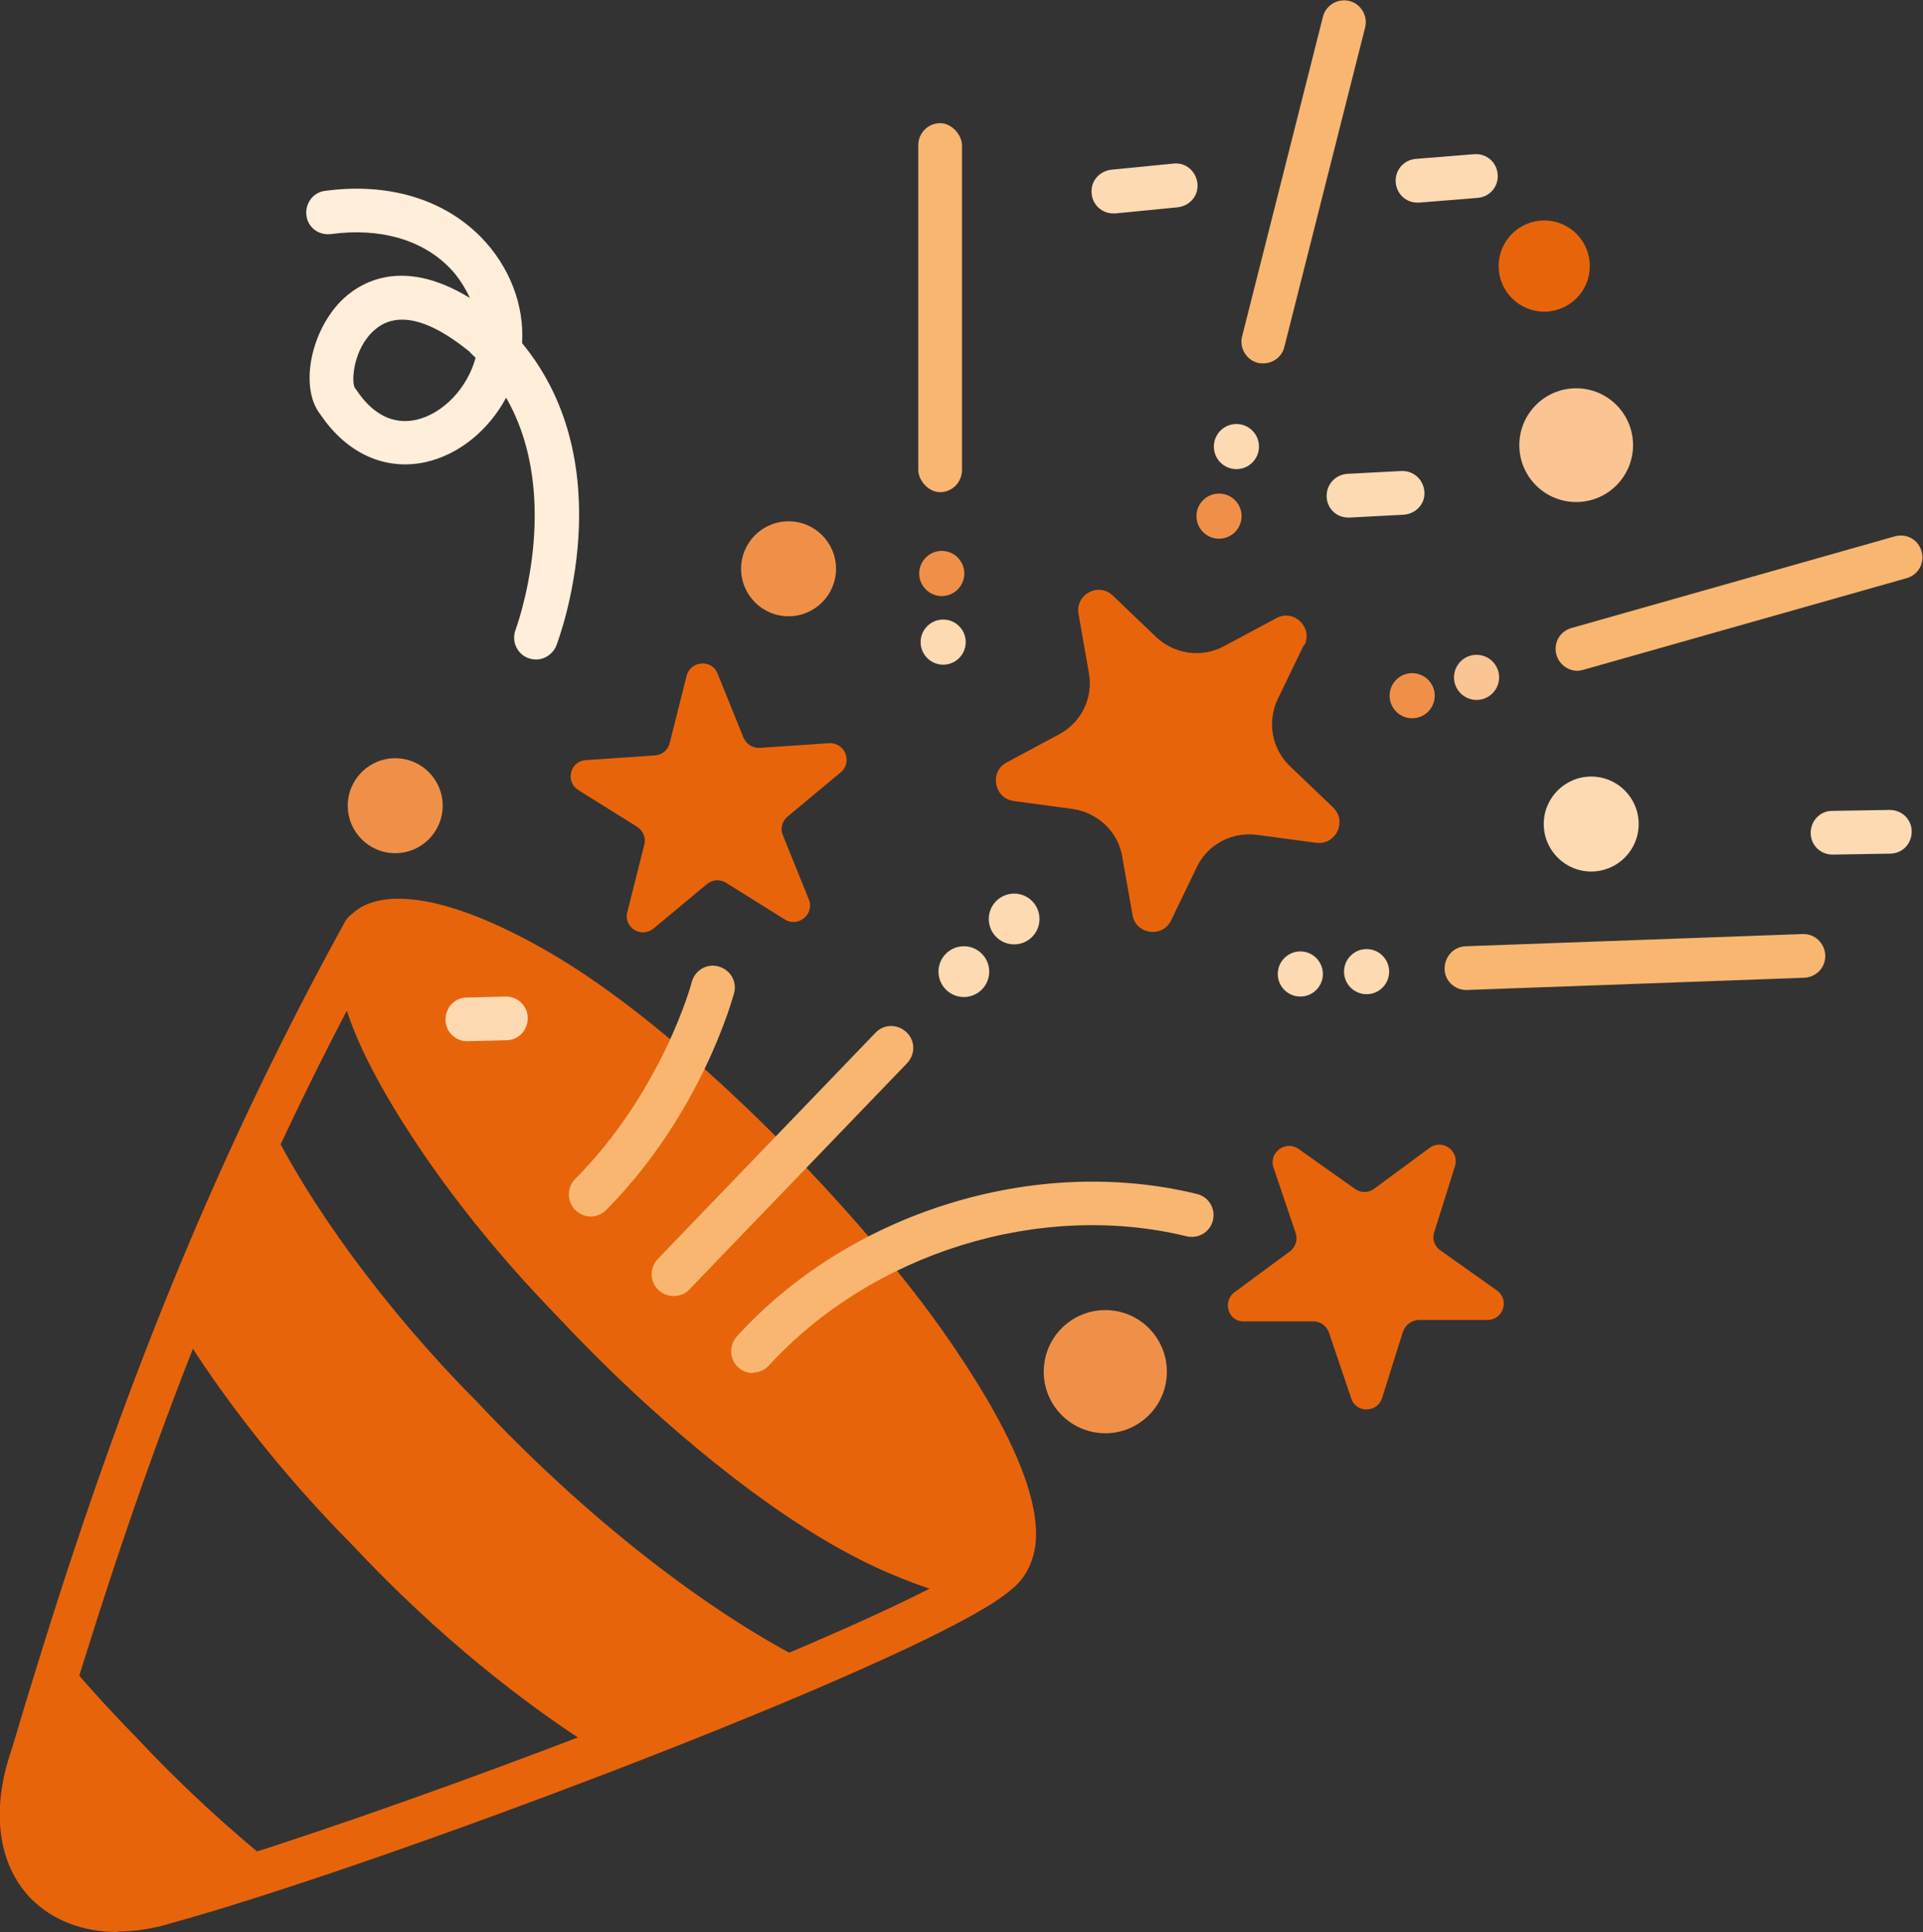 <?xml version="1.0" encoding="UTF-8"?>
<svg id="Calque_2" data-name="Calque 2" xmlns="http://www.w3.org/2000/svg" viewBox="0 0 40.92 41.1">
  <rect x="0" y="0" width="40.92" height="41.1" fill="#333333" stroke="none"/>
  <defs>
    <style>
      .cls-1 {
        fill: #f9b670;
      }

      .cls-1, .cls-2, .cls-3, .cls-4, .cls-5, .cls-6 {
        stroke-width: 0px;
      }

      .cls-2 {
        fill: #f09048;
      }

      .cls-3 {
        fill: #fddab2;
      }

      .cls-4 {
        fill: #fac493;
      }

      .cls-5 {
        fill: #ffeed9;
      }

      .cls-6 {
        fill: #e8640b;
      }
    </style>
  </defs>
  <g id="Calque_1-2" data-name="Calque 1">
    <g>
      <path class="cls-6" d="m2.5,41.1c-.74,0-1.39-.25-1.85-.72-.7-.73-.85-1.88-.4-3.17.22-.74.43-1.43.64-2.1,1.87-6.01,3.86-10.79,6.45-15.5.12-.22.39-.3.62-.19.22.11.32.38.21.61-.23.5.11,1.86,1.75,4.17,3.04,4.28,8.61,9.06,11.23,8.81.2-.02.39.09.47.28.08.18.03.4-.11.53-1.32,1.19-10.16,4.63-15.47,6.36-.92.3-1.73.55-2.39.73-.39.12-.78.18-1.14.18Zm4.88-19.6c-2.19,4.19-3.95,8.55-5.61,13.88-.21.67-.42,1.36-.64,2.1,0,0,0,.01,0,.02-.33.95-.26,1.76.19,2.23.44.45,1.19.56,2.05.29,0,0,0,0,.01,0,.65-.18,1.45-.43,2.36-.72,4.75-1.55,11.39-4.14,14.07-5.52-3.41-.94-8.21-5.59-10.65-9.04-.7-.98-1.43-2.17-1.78-3.24Z"/>
      <g>
        <path class="cls-6" d="m7.75,19.84c-.67,1.06,1.48,4.85,4.5,7.9,3.91,4.18,7.92,6.19,8.95,5.74.78-.55.41-2.17-1.55-4.93-1.96-2.76-5.61-6.41-8.26-7.92-2.34-1.35-3.41-1.13-3.63-.79Z"/>
        <path class="cls-6" d="m20.87,34c-1.71,0-5.46-2.2-8.95-5.94-2.91-2.94-5.47-7.02-4.55-8.47h0c.42-.64,1.75-.8,4.25.63,2.83,1.61,6.5,5.36,8.41,8.05,1.49,2.11,2.16,3.68,1.99,4.68-.07.38-.26.7-.55.9l-.04.03-.04.02c-.14.06-.32.09-.52.09Zm-12.73-13.89c-.11.22-.06,1.04.89,2.71.85,1.5,2.15,3.17,3.56,4.6h0c3.94,4.22,7.63,5.86,8.38,5.66.05-.05.11-.12.13-.27.06-.34,0-1.41-1.83-3.98-1.81-2.56-5.43-6.26-8.11-7.78-1.99-1.15-2.87-1.03-3.02-.93Zm0,0h0,0Z"/>
      </g>
      <path class="cls-6" d="m12.79,37.28c-1.63-1.02-3.48-2.48-5.28-4.4-1.5-1.51-2.8-3.18-3.71-4.67l1.91-4.38c.84,1.75,2.47,4.01,4.43,5.98,2.61,2.78,5.27,4.69,7.2,5.63l-4.55,1.84Z"/>
      <path class="cls-6" d="m3.52,40.47c-2.12.66-3.66-.72-2.82-3.12.21-.71.64-2.11.64-2.11.49.59,1.03,1.18,1.58,1.74.99,1.06,2,1.97,2.98,2.76,0,0-1.7.54-2.38.73Z"/>
      <g>
        <path class="cls-1" d="m12.57,25.88c-.12,0-.24-.05-.33-.14-.18-.18-.18-.48,0-.66,1.85-1.86,2.48-4.17,2.48-4.19.07-.25.32-.4.57-.33.25.07.4.32.33.57-.03.1-.69,2.56-2.72,4.61-.09.09-.21.14-.33.14Z"/>
        <path class="cls-6" d="m17.89,16.43l-1.13.94c-.12.1-.16.26-.1.4l.55,1.36c.13.31-.22.61-.51.43l-1.25-.78c-.13-.08-.29-.07-.41.03l-1.13.94c-.26.22-.65-.02-.56-.35l.36-1.43c.04-.15-.03-.3-.15-.38l-1.25-.78c-.29-.18-.18-.62.16-.64l1.47-.1c.15-.01.28-.12.31-.26l.36-1.43c.08-.33.54-.36.66-.05l.55,1.36c.06.14.2.23.35.22l1.47-.1c.34-.02.51.4.25.62Z"/>
        <path class="cls-6" d="m27.74,13.73l-.55,1.14c-.23.48-.13,1.06.26,1.43l.92.88c.3.29.06.8-.36.75l-1.26-.17c-.53-.07-1.05.2-1.28.68l-.55,1.14c-.18.38-.75.3-.82-.11l-.22-1.25c-.09-.53-.52-.93-1.05-1.01l-1.26-.17c-.42-.06-.52-.62-.15-.82l1.12-.6c.47-.25.73-.78.63-1.31l-.22-1.25c-.07-.42.43-.68.73-.39l.92.88c.39.37.97.45,1.44.2l1.12-.6c.37-.2.78.19.6.57Z"/>
        <path class="cls-6" d="m30.96,24.81l-.44,1.4c-.05.14,0,.3.13.39l1.2.85c.28.2.14.63-.2.63h-1.47c-.15.01-.28.11-.33.26l-.44,1.4c-.1.32-.56.33-.66,0l-.47-1.39c-.05-.14-.18-.24-.33-.24h-1.47c-.34.02-.48-.42-.21-.62l1.18-.87c.12-.09.17-.25.12-.39l-.47-1.39c-.11-.32.26-.59.53-.4l1.2.85c.12.09.29.09.41,0l1.18-.87c.27-.2.64.06.54.39Z"/>
        <circle class="cls-2" cx="8.41" cy="17.14" r="1.01"/>
        <circle class="cls-2" cx="23.52" cy="29.18" r="1.31"/>
        <circle class="cls-2" cx="16.78" cy="12.1" r="1.01"/>
        <circle class="cls-3" cx="33.86" cy="17.53" r="1.01"/>
        <circle class="cls-4" cx="33.54" cy="9.47" r="1.21"/>
        <circle class="cls-6" cx="32.86" cy="5.66" r=".97"/>
        <circle class="cls-3" cx="20.51" cy="20.67" r=".54"/>
        <circle class="cls-3" cx="21.58" cy="19.55" r=".54"/>
        <circle class="cls-3" cx="20.07" cy="13.66" r=".48"/>
        <circle class="cls-3" cx="27.67" cy="20.72" r=".48"/>
        <circle class="cls-3" cx="29.08" cy="20.67" r=".48"/>
        <circle class="cls-4" cx="31.42" cy="14.41" r=".48"/>
        <circle class="cls-2" cx="30.05" cy="14.8" r=".48"/>
        <circle class="cls-2" cx="25.94" cy="10.98" r=".48"/>
        <circle class="cls-3" cx="26.31" cy="9.5" r=".48"/>
        <circle class="cls-2" cx="20.04" cy="12.2" r=".48"/>
        <path class="cls-3" d="m9.94,22.15c-.25,0-.46-.2-.46-.46,0-.26.2-.47.46-.47l.83-.02s0,0,0,0c.25,0,.46.2.46.46,0,.26-.2.47-.46.47l-.83.02s0,0,0,0Z"/>
        <path class="cls-1" d="m14.33,27.57c-.12,0-.23-.04-.32-.13-.19-.18-.19-.47-.01-.66l4.63-4.81c.18-.19.47-.19.66-.01.19.18.19.47.01.66l-4.63,4.81c-.09.1-.21.14-.34.14Z"/>
        <path class="cls-1" d="m16.02,29.21c-.11,0-.22-.04-.31-.12-.19-.17-.2-.47-.03-.66,2.41-2.65,6.35-3.87,9.79-3.03.25.06.4.31.34.56-.06.25-.31.4-.56.34-3.12-.76-6.69.35-8.89,2.75-.09.1-.22.15-.34.15Z"/>
        <rect class="cls-1" x="19.54" y="2.62" width=".93" height="7.85" rx=".47" ry=".47"/>
        <path class="cls-1" d="m26.88,7.73s-.08,0-.11-.01c-.25-.06-.4-.32-.34-.56l1.72-6.8c.06-.25.32-.4.56-.34.25.06.4.32.34.56l-1.72,6.8c-.05.21-.24.35-.45.35Z"/>
        <path class="cls-1" d="m33.57,14.27c-.2,0-.39-.13-.45-.34-.07-.25.07-.5.32-.57l6.88-1.95c.25-.07.5.07.57.32.07.25-.07.5-.32.57l-6.88,1.95s-.08.02-.13.02Z"/>
        <path class="cls-1" d="m31.2,21.06c-.25,0-.46-.2-.46-.45,0-.26.19-.47.45-.48l7.17-.26c.25-.01.47.19.48.45s-.19.47-.45.48l-7.17.26s-.01,0-.02,0Z"/>
        <path class="cls-3" d="m38.99,18.18c-.25,0-.46-.2-.46-.46,0-.26.2-.47.46-.47l1.22-.02c.26,0,.47.2.47.46s-.2.47-.46.47l-1.22.02s0,0,0,0Z"/>
        <path class="cls-3" d="m30.16,4.31c-.24,0-.44-.18-.46-.43-.02-.26.17-.48.43-.5l1.24-.1c.26-.02.48.17.5.43.02.26-.17.48-.43.5l-1.24.1s-.03,0-.04,0Z"/>
        <path class="cls-3" d="m23.69,4.54c-.24,0-.44-.18-.46-.42-.03-.26.16-.48.42-.51l1.32-.13c.26-.03.48.16.51.42.03.26-.16.48-.42.51l-1.32.13s-.03,0-.05,0Z"/>
        <path class="cls-3" d="m28.69,11.01c-.25,0-.45-.19-.46-.44-.01-.26.18-.47.44-.49l1.15-.06c.26-.01.47.18.49.44s-.18.47-.44.49l-1.15.06s-.02,0-.02,0Z"/>
      </g>
      <path class="cls-5" d="m11.41,14.03c-.06,0-.11-.01-.17-.03-.24-.09-.36-.36-.27-.6h0s1.04-2.78-.2-4.94c-.37.69-1,1.21-1.71,1.37-.86.19-1.68-.18-2.24-1.01-.44-.55-.23-1.72.42-2.4.35-.36,1.26-1,2.76-.08-.11-.23-.25-.46-.44-.65-.59-.6-1.49-.85-2.52-.71-.26.03-.49-.14-.52-.4-.03-.25.14-.49.4-.52,1.33-.18,2.51.17,3.31.98.61.62.93,1.45.88,2.26,2.16,2.62.79,6.27.73,6.43-.07.18-.25.3-.43.3Zm-2.85-7.23c-.21,0-.41.06-.59.22-.45.39-.5,1.09-.42,1.23l.03.04c.35.53.79.75,1.28.64.57-.13,1.09-.68,1.26-1.32-.04-.04-.09-.08-.13-.13-.42-.34-.95-.68-1.43-.68Z"/>
    </g>
  </g>
</svg>